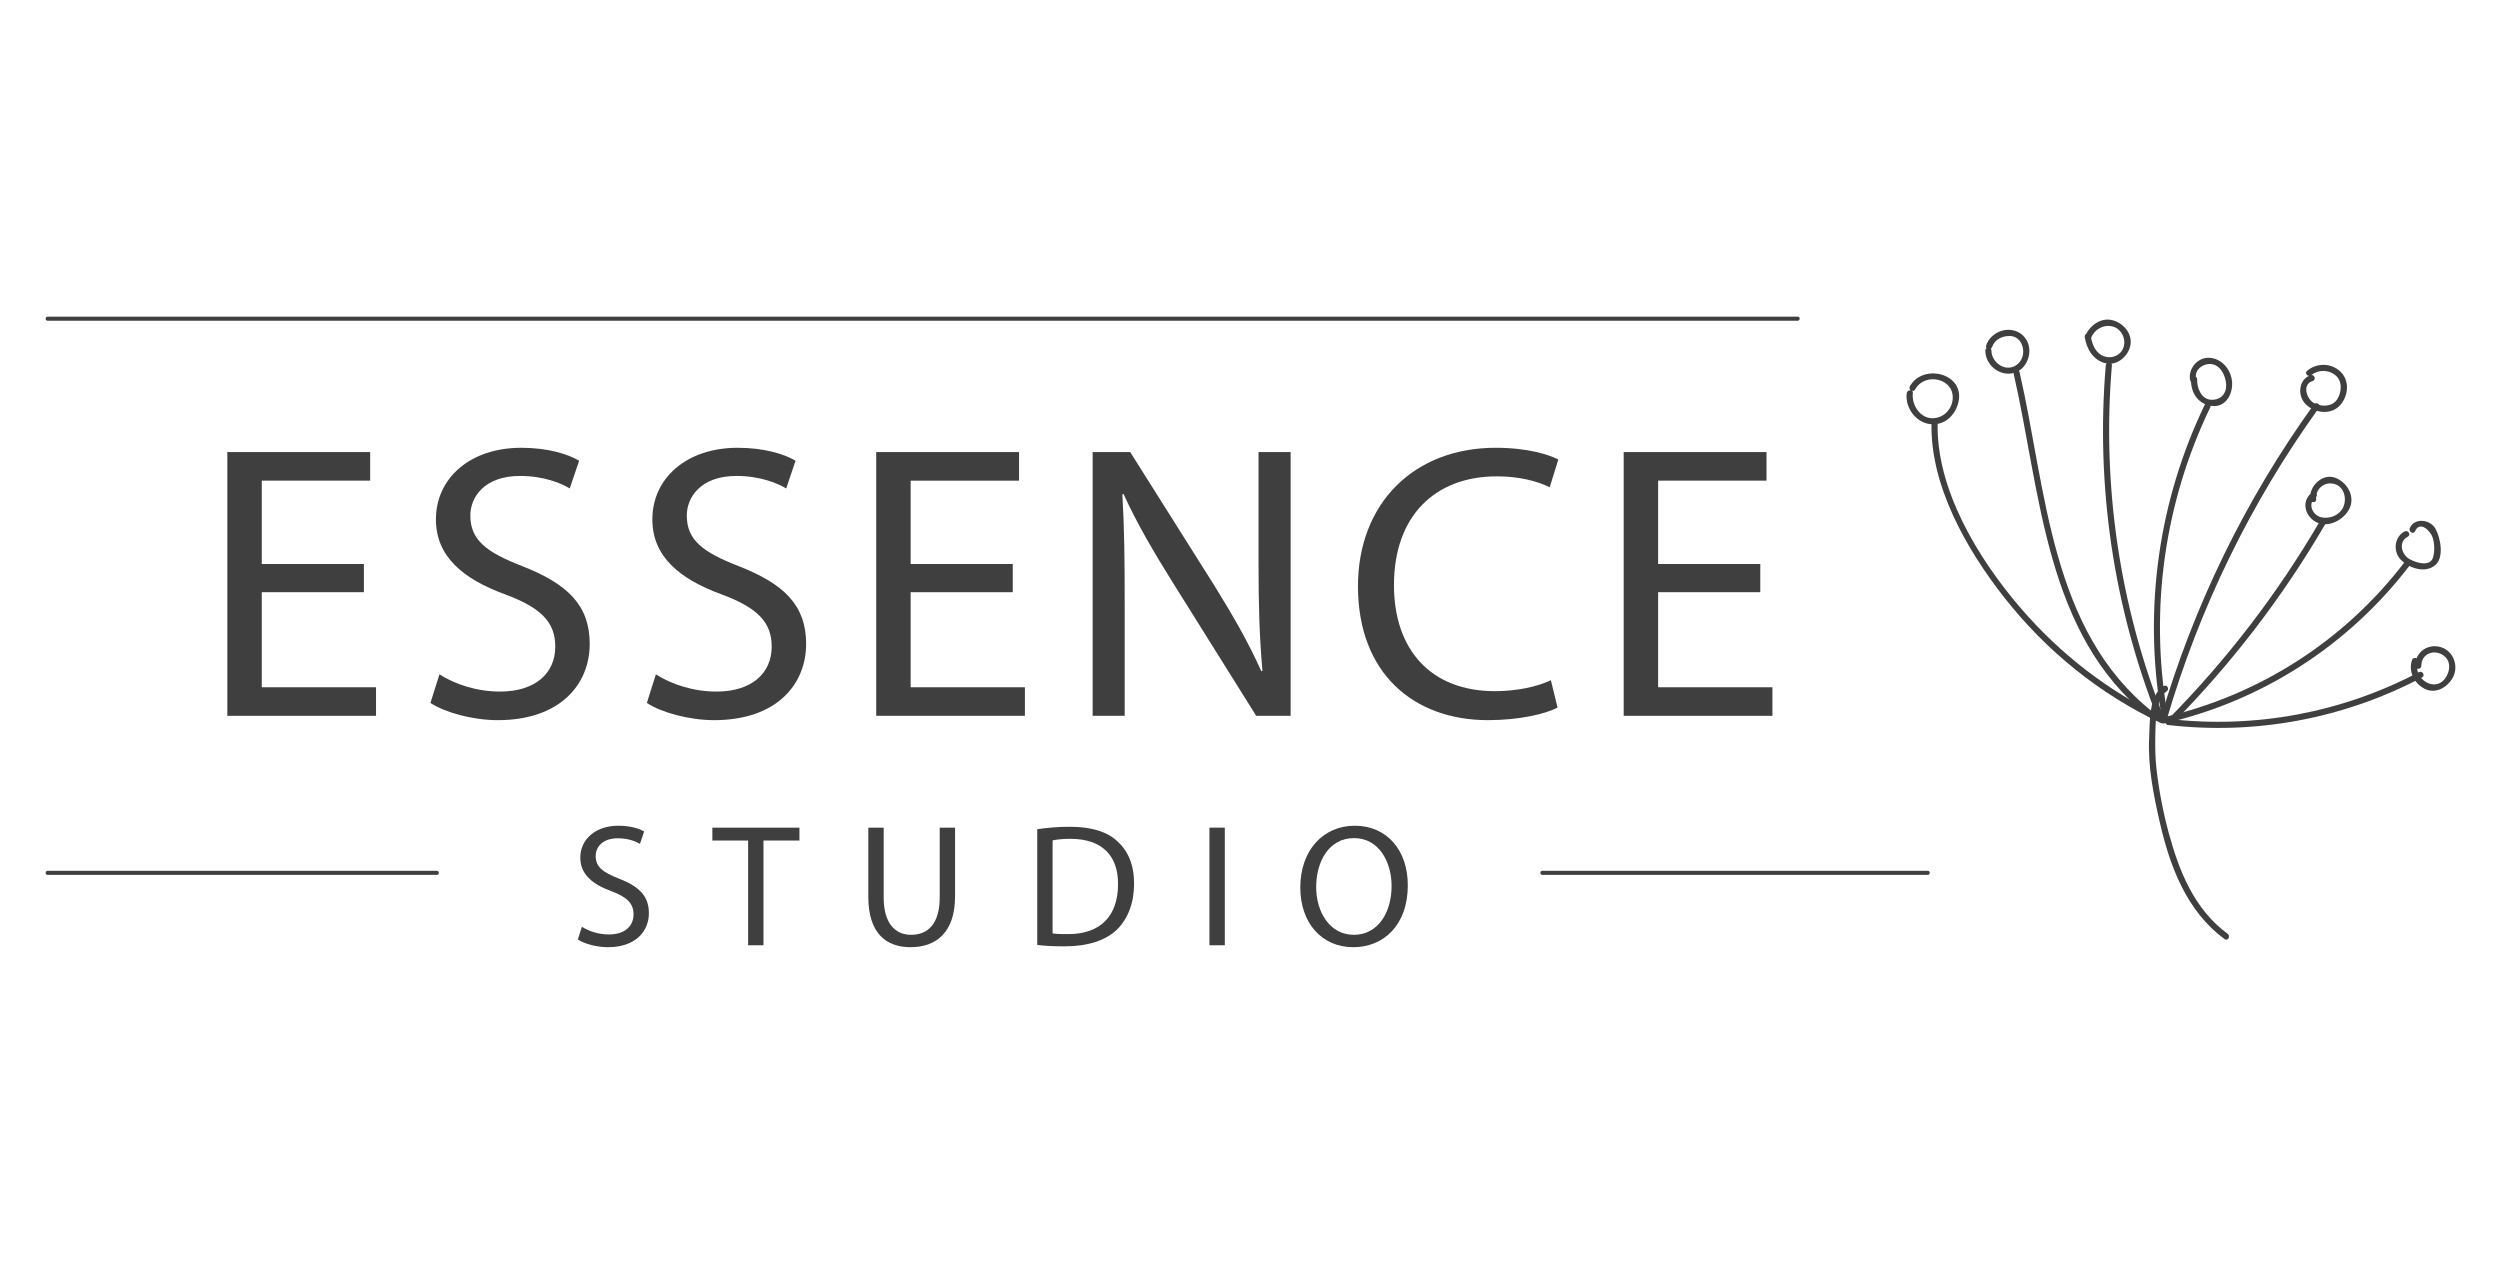 <?xml version="1.0" encoding="utf-8"?>
<!-- Generator: Adobe Illustrator 16.0.0, SVG Export Plug-In . SVG Version: 6.00 Build 0)  -->
<!DOCTYPE svg PUBLIC "-//W3C//DTD SVG 1.1//EN" "http://www.w3.org/Graphics/SVG/1.1/DTD/svg11.dtd">
<svg version="1.1" id="Layer_1" xmlns="http://www.w3.org/2000/svg" xmlns:xlink="http://www.w3.org/1999/xlink" x="0px" y="0px"
	 width="612px" height="309.89px" viewBox="0 0 612 309.89" enable-background="new 0 0 612 309.89" xml:space="preserve">
<g>
	<g>
		<g>
			<g>
				<g>
					<path fill="#3F3F3F" d="M472.838,103.361c-0.436,15.396,8.581,31.173,17.83,42.938c10.26,13.051,23.204,23.528,38.205,30.659
						c0.869,0.413,1.631-0.88,0.758-1.295c-13.484-6.41-25.266-15.522-34.995-26.837c-10.359-12.046-20.761-29.108-20.298-45.465
						C474.365,102.394,472.865,102.396,472.838,103.361L472.838,103.361z"/>
				</g>
			</g>
			<g>
				<g>
					<path fill="#3F3F3F" d="M529.742,175.707c-10.869-27.428-15.223-56.896-12.748-86.295c0.081-0.964-1.42-0.957-1.5,0
						c-2.484,29.521,1.887,59.15,12.801,86.693C528.647,176.994,530.099,176.607,529.742,175.707L529.742,175.707z"/>
				</g>
			</g>
			<g>
				<g>
					<path fill="#3F3F3F" d="M527.067,174.364c-25.181-19.941-26.072-54.449-32.675-83.264c-0.217-0.943-1.663-0.543-1.447,0.398
						c6.661,29.067,7.665,63.813,33.062,83.926C526.757,176.019,527.825,174.965,527.067,174.364L527.067,174.364z"/>
				</g>
			</g>
			<g>
				<g>
					<path fill="#3F3F3F" d="M530.501,174.322c-4.298-25.382-0.598-51.449,10.586-74.634c0.418-0.867-0.875-1.628-1.295-0.757
						c-11.375,23.581-15.107,49.978-10.738,75.79C529.215,175.673,530.661,175.268,530.501,174.322L530.501,174.322z"/>
				</g>
			</g>
			<g>
				<g>
					<path fill="#3F3F3F" d="M530.353,176.371c8.012-27.489,20.627-53.332,37.353-76.57c0.566-0.787-0.735-1.534-1.295-0.757
						c-16.8,23.339-29.459,49.322-37.505,76.928C528.635,176.903,530.082,177.298,530.353,176.371L530.353,176.371z"/>
				</g>
			</g>
			<g>
				<g>
					<path fill="#3F3F3F" d="M531.879,177.063c14.402-14.586,26.876-30.854,37.224-48.549c0.489-0.836-0.808-1.591-1.295-0.757
						c-10.284,17.586-22.676,33.75-36.989,48.246C530.139,176.69,531.198,177.752,531.879,177.063L531.879,177.063z"/>
				</g>
			</g>
			<g>
				<g>
					<path fill="#3F3F3F" d="M529.759,177.098c24.001-5.45,45.274-19.188,60.188-38.754c0.587-0.77-0.717-1.515-1.295-0.757
						c-14.673,19.251-35.696,32.707-59.291,38.064C528.417,175.865,528.817,177.312,529.759,177.098L529.759,177.098z"/>
				</g>
			</g>
			<g>
				<g>
					<path fill="#3F3F3F" d="M530.731,177.481c21.483,2.496,43.052-1.565,62.183-11.644c0.855-0.451,0.098-1.745-0.758-1.295
						c-18.908,9.961-40.2,13.904-61.425,11.438C529.771,175.87,529.782,177.371,530.731,177.481L530.731,177.481z"/>
				</g>
			</g>
			<g>
				<g>
					<path fill="#3F3F3F" d="M468.83,95.335c2.466-4.443,10.002-2.621,9.134,2.78c-0.396,2.466-2.497,4.308-4.976,4.271
						c-3.046-0.046-5.074-3.409-4.72-6.13c0.125-0.957-1.377-0.945-1.5,0c-0.447,3.434,2.117,7.096,5.653,7.556
						c3.487,0.454,6.191-2.029,6.988-5.298c1.729-7.093-8.664-9.722-11.875-3.935C467.065,95.425,468.361,96.181,468.83,95.335
						L468.83,95.335z"/>
				</g>
			</g>
			<g>
				<g>
					<path fill="#3F3F3F" d="M487.667,84.942c0.637-1.856,2.499-2.735,4.367-2.688c2.116,0.054,3.262,1.938,3.253,3.862
						c-0.008,2.007-1.484,3.777-3.511,3.881c-2.262,0.115-4.277-2.004-4.271-4.182c0.003-0.967-1.497-0.967-1.5,0
						c-0.009,2.784,2.227,5.269,5.002,5.619c3.031,0.381,5.327-1.847,5.728-4.755c0.386-2.806-1.328-5.374-4.145-5.862
						c-2.707-0.47-5.485,1.149-6.371,3.727C485.905,85.461,487.354,85.852,487.667,84.942L487.667,84.942z"/>
				</g>
			</g>
			<g>
				<g>
					<path fill="#3F3F3F" d="M511.854,82.806c0.812-2.122,2.949-3.396,5.196-2.914c2.326,0.5,3.597,3.305,2.69,5.395
						c-0.938,2.162-3.532,2.711-5.424,1.577c-1.598-0.958-2.279-3.049-2.522-4.778c-0.135-0.955-1.58-0.547-1.447,0.398
						c0.417,2.951,2.131,5.824,5.219,6.467c2.859,0.596,5.537-1.873,5.978-4.551c0.473-2.88-1.931-5.489-4.597-6.062
						c-2.874-0.618-5.565,1.525-6.54,4.07C510.061,83.312,511.511,83.7,511.854,82.806L511.854,82.806z"/>
				</g>
			</g>
			<g>
				<g>
					<path fill="#3F3F3F" d="M537.572,92.611c-0.403-2.205,1.933-3.797,3.932-3.458c2.181,0.37,3.292,2.874,3.447,4.825
						c0.183,2.305-1.247,3.922-3.535,3.89c-2.544-0.035-3.63-2.912-3.552-5.017c0.036-0.968-1.464-0.964-1.5,0
						c-0.12,3.243,1.723,6.095,5.052,6.517c3.483,0.441,5.229-2.943,4.993-5.918c-0.239-3.009-2.571-5.779-5.675-5.866
						c-2.846-0.08-5.1,2.744-4.609,5.426C536.299,93.96,537.745,93.557,537.572,92.611L537.572,92.611z"/>
				</g>
			</g>
			<g>
				<g>
					<path fill="#3F3F3F" d="M565.821,91.843c1.663-1.402,4.131-1.375,5.827-0.038c1.827,1.439,1.647,4.158,0.506,5.931
						c-1.23,1.911-3.896,1.897-5.69,0.941c-1.811-0.964-2.987-4.636-0.352-5.387c0.929-0.264,0.534-1.712-0.398-1.446
						c-2.796,0.796-3.339,4.501-1.686,6.629c1.91,2.457,6.019,3.307,8.464,1.084c2.203-2.002,2.868-5.847,0.795-8.213
						c-2.198-2.508-6.012-2.683-8.526-0.563C564.021,91.406,565.087,92.462,565.821,91.843L565.821,91.843z"/>
				</g>
			</g>
			<g>
				<g>
					<path fill="#3F3F3F" d="M566.999,122.211c-0.229-2.518,1.989-4.398,4.437-3.743c2.482,0.665,3.135,3.737,2.153,5.759
						c-0.933,1.921-3.196,2.809-5.206,2.438c-2.206-0.406-3.651-3.374-1.531-4.873c0.782-0.554,0.034-1.855-0.758-1.295
						c-2.578,1.823-2.105,5.203,0.276,6.939c2.896,2.112,6.852,0.226,8.514-2.453c1.885-3.038-0.034-6.707-3.05-7.962
						c-3.27-1.361-6.622,2.029-6.335,5.189C565.586,123.166,567.087,123.175,566.999,122.211L566.999,122.211z"/>
				</g>
			</g>
			<g>
				<g>
					<path fill="#3F3F3F" d="M591.211,130.04c1.148-2.679,3.779-0.064,4.289,1.515c0.475,1.472,0.542,3.338,0.13,4.828
						c-0.7,2.535-4.246,1.346-5.766,0.493c-2.01-1.127-2.814-4.271-0.446-5.491c0.859-0.443,0.101-1.737-0.758-1.295
						c-2.507,1.292-2.924,4.882-0.979,6.893c2.06,2.13,6.019,3.47,8.501,1.327c2.219-1.914,1.222-6.734,0.019-8.886
						c-1.273-2.278-5.148-2.789-6.284-0.14C589.539,130.162,590.831,130.926,591.211,130.04L591.211,130.04z"/>
				</g>
			</g>
			<g>
				<g>
					<path fill="#3F3F3F" d="M592.738,162.997c-0.012-3.072,3.306-4.205,5.556-2.442c1.699,1.33,1.514,3.534,0.505,5.183
						c-2.551,4.167-8.284,0.372-6.896-3.752c0.309-0.919-1.14-1.311-1.447-0.398c-0.933,2.772,0.508,5.662,3.028,6.994
						c2.764,1.461,5.792-0.373,7.059-2.896c1.349-2.685,0.043-6.243-2.873-7.22c-3.192-1.068-6.445,1.095-6.432,4.531
						C591.242,163.964,592.742,163.965,592.738,162.997L592.738,162.997z"/>
				</g>
			</g>
			<g>
				<g>
					<path fill="#3F3F3F" d="M529.642,167.944c-3.649,2.318-3.328,8.721-3.527,12.57c-0.363,6.993,1.061,14.086,2.616,20.859
						c2.488,10.825,6.604,21.745,15.851,28.524c0.782,0.573,1.528-0.729,0.758-1.295c-8.139-5.967-11.883-15.271-14.437-24.713
						c-1.402-5.187-2.412-10.489-3.012-15.827c-0.281-2.508-0.312-5.028-0.276-7.549c0.036-2.682-0.016-9.496,2.785-11.275
						C531.213,168.723,530.461,167.424,529.642,167.944L529.642,167.944z"/>
				</g>
			</g>
		</g>
	</g>
	<g>
		<g>
			<path fill="#3F3F3F" d="M89.08,144.966H64.081v23.278h27.97v6.99h-36.4v-64.567h34.965v6.994H64.081v20.405H89.08V144.966z"/>
			<path fill="#3F3F3F" d="M107.578,165.081c3.729,2.395,9.098,4.216,14.844,4.216c8.526,0,13.51-4.407,13.51-11.02
				c0-5.938-3.448-9.48-12.171-12.736c-10.533-3.831-17.048-9.391-17.048-18.397c0-10.058,8.334-17.528,20.879-17.528
				c6.52,0,11.403,1.536,14.182,3.164l-2.3,6.798c-2.011-1.243-6.323-3.068-12.166-3.068c-8.814,0-12.17,5.273-12.17,9.68
				c0,6.035,3.932,9.001,12.837,12.453c10.923,4.312,16.387,9.488,16.387,18.969c0,9.962-7.284,18.681-22.512,18.681
				c-6.227,0-13.03-1.922-16.477-4.216L107.578,165.081z"/>
			<path fill="#3F3F3F" d="M160.557,165.081c3.735,2.395,9.098,4.216,14.85,4.216c8.521,0,13.504-4.407,13.504-11.02
				c0-5.938-3.447-9.48-12.165-12.736c-10.538-3.831-17.048-9.391-17.048-18.397c0-10.058,8.33-17.528,20.879-17.528
				c6.515,0,11.397,1.536,14.177,3.164l-2.294,6.798c-2.012-1.243-6.329-3.068-12.171-3.068c-8.814,0-12.16,5.273-12.16,9.68
				c0,6.035,3.922,9.001,12.833,12.453c10.921,4.312,16.38,9.488,16.38,18.969c0,9.962-7.278,18.681-22.511,18.681
				c-6.227,0-13.03-1.922-16.478-4.216L160.557,165.081z"/>
			<path fill="#3F3F3F" d="M247.924,144.966h-24.999v23.278h27.97v6.99h-36.4v-64.567h34.965v6.994h-26.535v20.405h24.999V144.966z"
				/>
			<path fill="#3F3F3F" d="M267.475,175.234v-64.567h9.198l20.595,32.67c4.696,7.566,8.526,14.273,11.494,20.977l0.288-0.091
				c-0.768-8.623-0.96-16.479-0.96-26.444v-27.111h7.854v64.567h-8.426l-20.499-32.761c-4.505-7.184-8.815-14.562-11.975-21.557
				l-0.289,0.102c0.48,8.137,0.571,15.9,0.571,26.625v27.591H267.475z"/>
			<path fill="#3F3F3F" d="M381.285,173.223c-2.972,1.532-9.199,3.068-17.052,3.068c-18.196,0-31.801-11.498-31.801-32.761
				c0-20.309,13.695-33.915,33.721-33.915c7.945,0,13.121,1.729,15.324,2.872l-2.112,6.803c-3.063-1.532-7.561-2.679-12.928-2.679
				c-15.134,0-25.192,9.673-25.192,26.625c0,15.905,9.1,25.964,24.716,25.964c5.166,0,10.342-1.056,13.697-2.684L381.285,173.223z"
				/>
			<path fill="#3F3F3F" d="M430.919,144.966h-25.01v23.278h27.981v6.99h-36.411v-64.567h34.965v6.994h-26.535v20.405h25.01V144.966z
				"/>
		</g>
	</g>
	<g>
		<g>
			<path fill="#3F3F3F" d="M142.442,226.874c1.663,1.066,4.053,1.881,6.621,1.881c3.801,0,6.025-1.966,6.025-4.913
				c0-2.649-1.537-4.23-5.429-5.681c-4.701-1.714-7.602-4.191-7.602-8.204c0-4.487,3.715-7.819,9.31-7.819
				c2.906,0,5.085,0.685,6.322,1.41l-1.026,3.033c-0.895-0.556-2.82-1.37-5.423-1.37c-3.932,0-5.423,2.351-5.423,4.317
				c0,2.692,1.749,4.018,5.721,5.555c4.873,1.92,7.309,4.229,7.309,8.46c0,4.443-3.25,8.329-10.042,8.329
				c-2.775,0-5.807-0.854-7.349-1.88L142.442,226.874z"/>
			<path fill="#3F3F3F" d="M183.139,205.768h-8.754v-3.158h21.319v3.158h-8.804v25.635h-3.76V205.768z"/>
			<path fill="#3F3F3F" d="M216.325,202.609v17.088c0,6.408,2.86,9.143,6.707,9.143c4.23,0,7.011-2.819,7.011-9.143v-17.088h3.755
				v16.829c0,8.846-4.655,12.434-10.893,12.434c-5.898,0-10.34-3.33-10.34-12.307v-16.956H216.325z"/>
			<path fill="#3F3F3F" d="M253.914,202.992c2.31-0.343,4.999-0.6,7.951-0.6c5.336,0,9.138,1.197,11.66,3.547
				c2.604,2.351,4.099,5.726,4.099,10.382c0,4.7-1.496,8.546-4.145,11.195c-2.729,2.688-7.177,4.145-12.772,4.145
				c-2.693,0-4.867-0.087-6.792-0.345V202.992z M257.674,228.496c0.939,0.173,2.309,0.173,3.755,0.173
				c7.95,0.039,12.267-4.443,12.267-12.222c0.04-6.88-3.807-11.104-11.665-11.104c-1.926,0-3.372,0.166-4.357,0.383V228.496z"/>
			<path fill="#3F3F3F" d="M299.832,202.609v28.793h-3.762v-28.793H299.832z"/>
			<path fill="#3F3F3F" d="M331.258,231.872c-7.651,0-12.948-5.898-12.948-14.611c0-9.144,5.641-15.123,13.334-15.123
				c7.905,0,12.988,6.025,12.988,14.566c0,9.872-6.024,15.168-13.333,15.168H331.258z M331.431,228.84
				c5.894,0,9.229-5.428,9.229-11.963c0-5.727-2.992-11.706-9.189-11.706s-9.27,5.768-9.27,12.004
				c0,6.065,3.326,11.665,9.179,11.665H331.431z"/>
		</g>
	</g>
	<g>
		<g>
			<g>
				<path fill="#3F3F3F" d="M11.654,78.518c32.854,0,65.707,0,98.561,0c64.181,0,128.363,0,192.544,0c43.941,0,87.881,0,131.823,0
					c1.83,0,3.661,0,5.491,0c0.645,0,0.645-1,0-1c-32.854,0-65.707,0-98.561,0c-64.181,0-128.363,0-192.544,0
					c-43.941,0-87.882,0-131.822,0c-1.831,0-3.661,0-5.492,0C11.009,77.518,11.009,78.518,11.654,78.518L11.654,78.518z"/>
			</g>
		</g>
		<g>
			<g>
				<path fill="#3F3F3F" d="M377.564,214.172c31.449,0,62.899,0,94.349,0c0.645,0,0.645-1,0-1c-31.449,0-62.899,0-94.349,0
					C376.92,213.172,376.92,214.172,377.564,214.172L377.564,214.172z"/>
			</g>
		</g>
		<g>
			<g>
				<path fill="#3F3F3F" d="M11.654,214.172c31.763,0,63.525,0,95.288,0c0.645,0,0.645-1,0-1c-31.763,0-63.525,0-95.288,0
					C11.009,213.172,11.009,214.172,11.654,214.172L11.654,214.172z"/>
			</g>
		</g>
	</g>
</g>
</svg>
